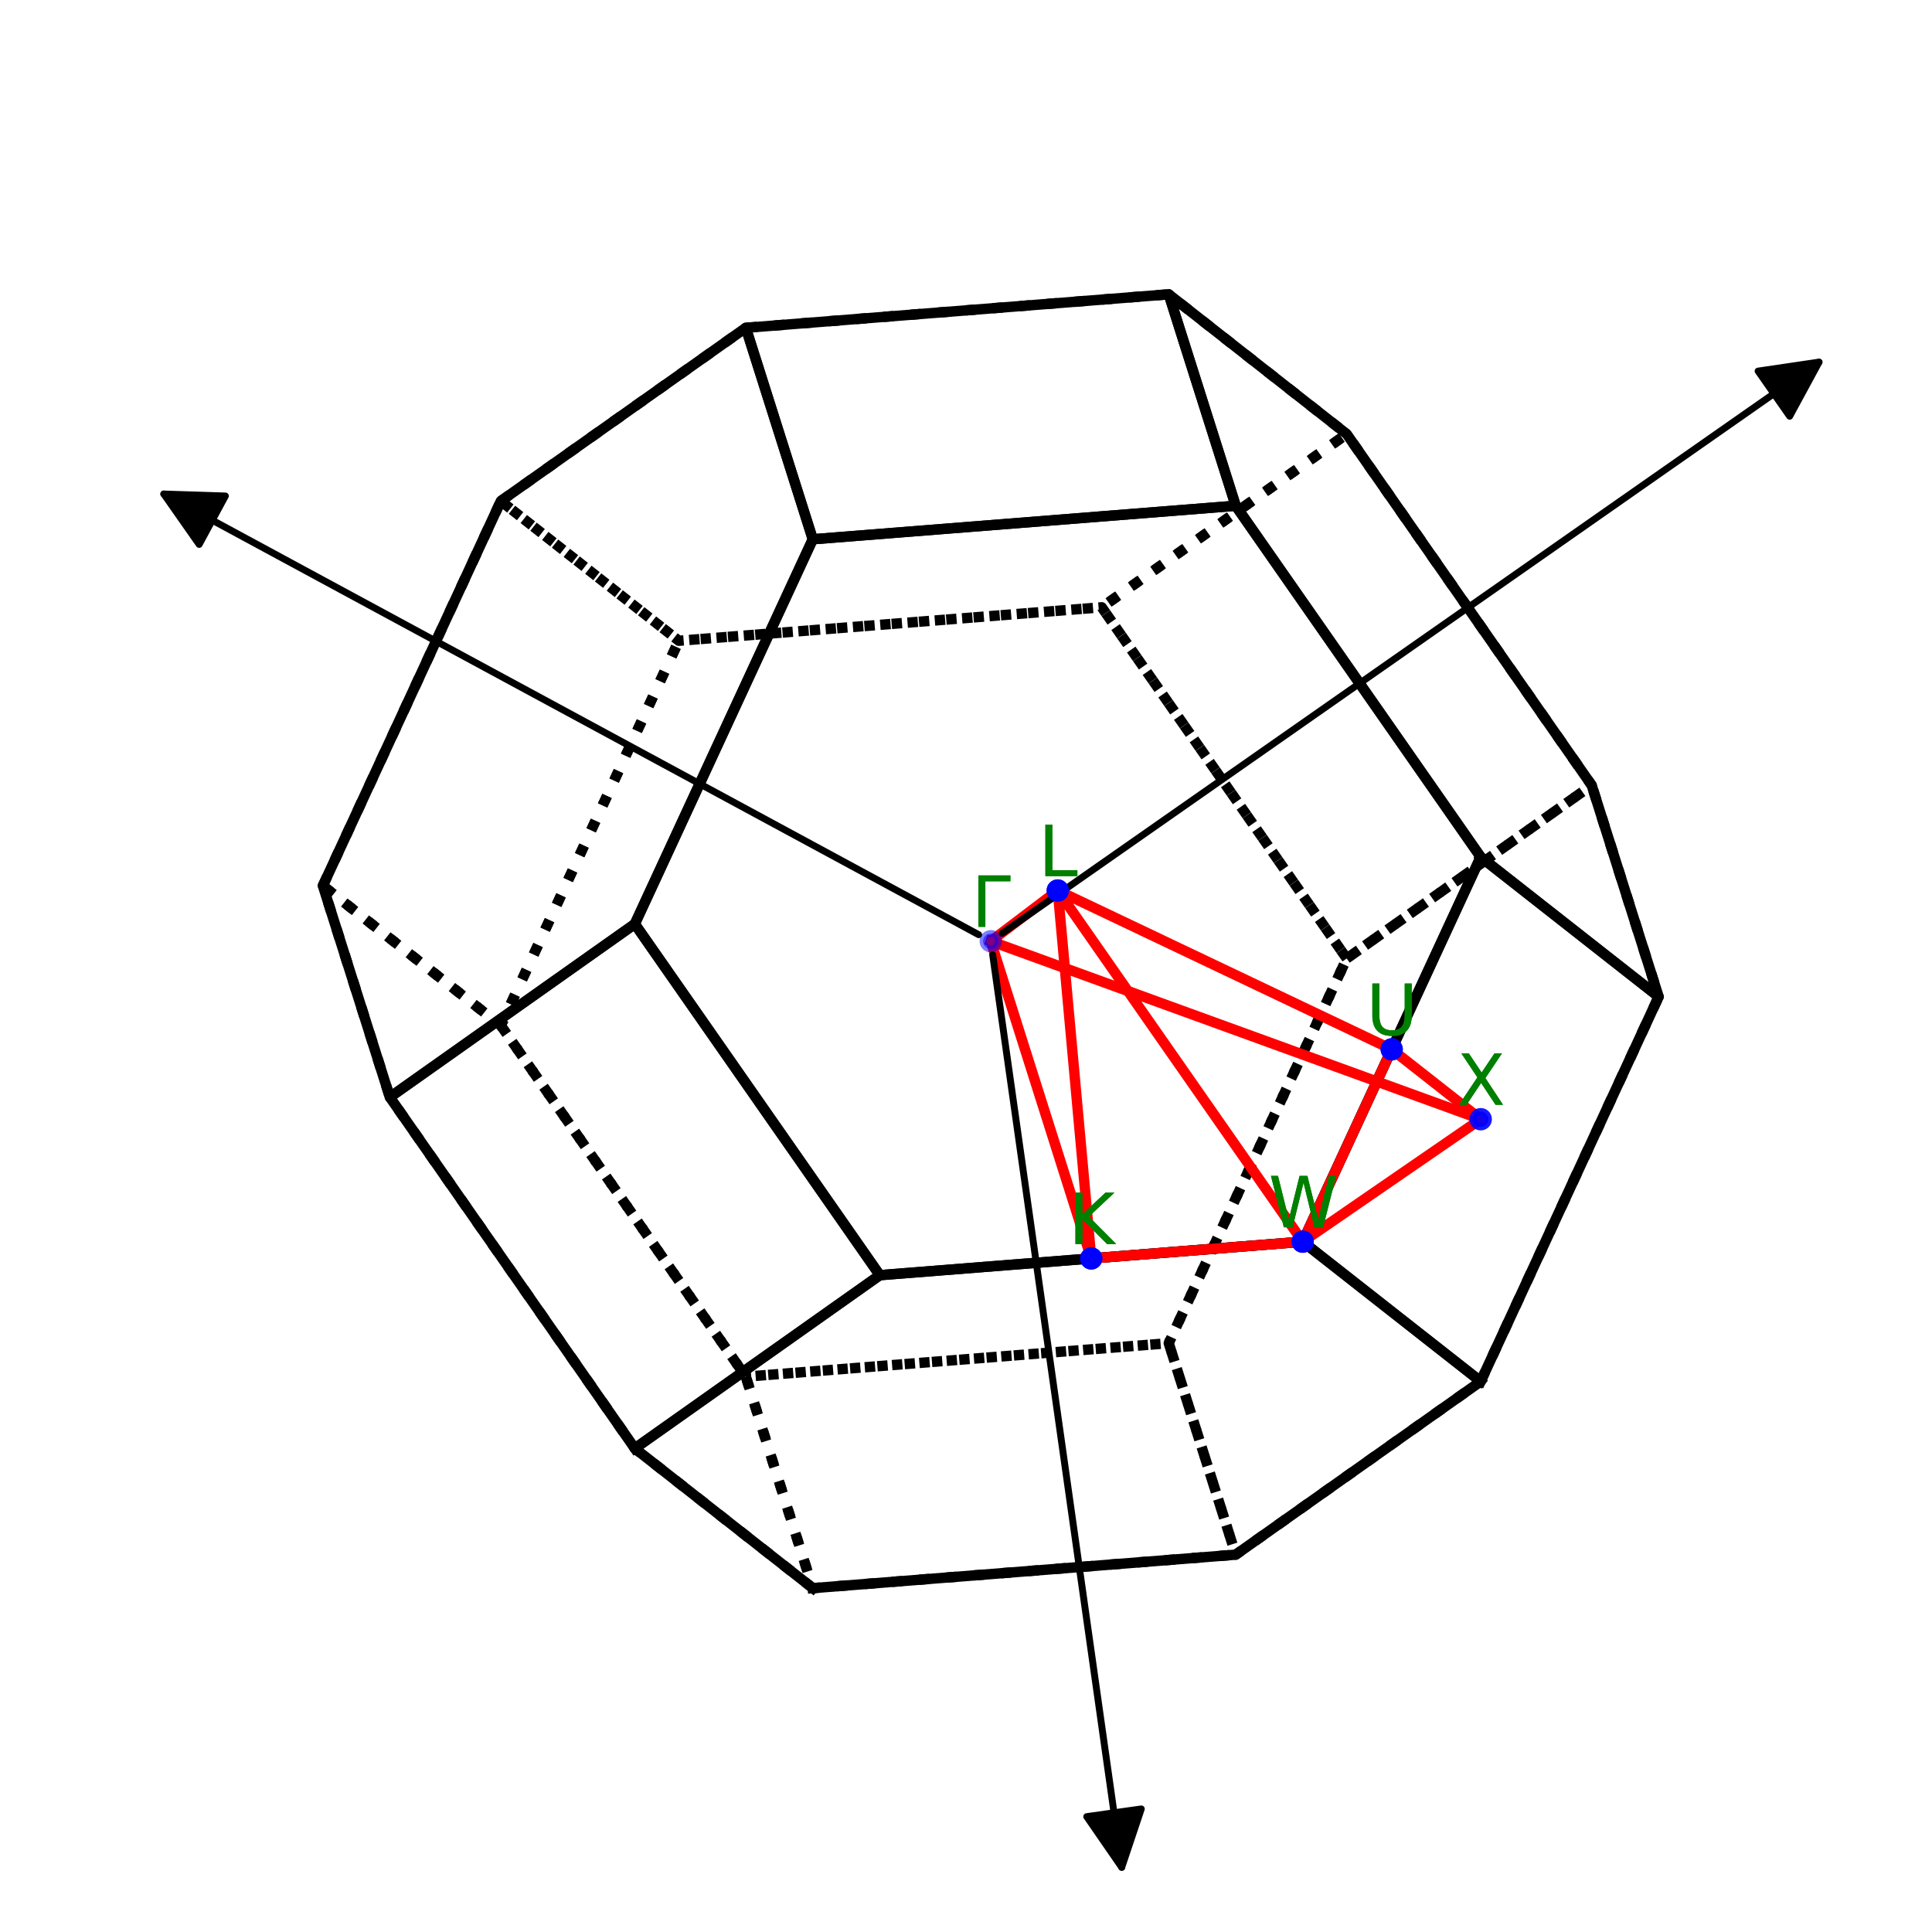 <?xml version="1.0" encoding="utf-8" standalone="no"?>
<!DOCTYPE svg PUBLIC "-//W3C//DTD SVG 1.1//EN"
  "http://www.w3.org/Graphics/SVG/1.1/DTD/svg11.dtd">
<svg xmlns:xlink="http://www.w3.org/1999/xlink" width="280.512pt" height="280.512pt" viewBox="0 0 280.512 280.512" xmlns="http://www.w3.org/2000/svg" version="1.1">
 <defs>
  <style type="text/css">*{stroke-linejoin: round; stroke-linecap: butt}</style>
 </defs>
 <g id="figure_1">
  <g id="patch_1">
   <path d="M 0 280.512 
L 280.512 280.512 
L 280.512 0 
L 0 0 
z
" style="fill: #ffffff"/>
  </g>
  <g id="patch_2">
   <path d="M 7.2 273.312 
L 273.312 273.312 
L 273.312 7.2 
L 7.2 7.2 
z
" style="fill: #ffffff"/>
  </g>
  <g id="axes_1">
   <g id="line2d_1">
    <path d="M 118.012 78.298 
L 108.286 47.594 
L 72.719 72.747 
L 46.879 128.603 
L 56.605 159.306 
L 92.171 134.154 
L 118.012 78.298 
" clip-path="url(#p0b8e84c9dc)" style="fill: none; stroke: #000000; stroke-width: 1.5; stroke-linecap: square"/>
   </g>
   <g id="line2d_2">
    <path d="M 92.171 210.299 
L 56.605 159.306 
L 92.171 134.154 
L 127.738 185.147 
L 92.171 210.299 
" clip-path="url(#p0b8e84c9dc)" style="fill: none; stroke: #000000; stroke-width: 1.5; stroke-linecap: square"/>
   </g>
   <g id="line2d_3">
    <path d="M 118.012 230.588 
L 92.171 210.299 
L 56.605 159.306 
L 46.879 128.603 
L 72.719 148.892 
L 108.286 199.885 
L 118.012 230.588 
" clip-path="url(#p0b8e84c9dc)" style="fill: none; stroke-dasharray: 1.5,2.475; stroke-dashoffset: 0; stroke: #000000; stroke-width: 1.5"/>
   </g>
   <g id="line2d_4">
    <path d="M 118.012 230.588 
L 92.171 210.299 
L 127.738 185.147 
L 189.144 180.284 
L 214.985 200.573 
L 179.419 225.725 
L 118.012 230.588 
" clip-path="url(#p0b8e84c9dc)" style="fill: none; stroke: #000000; stroke-width: 1.5; stroke-linecap: square"/>
   </g>
   <g id="line2d_5">
    <path d="M 214.985 200.573 
L 240.825 144.717 
L 214.985 124.428 
L 189.144 180.284 
L 214.985 200.573 
" clip-path="url(#p0b8e84c9dc)" style="fill: none; stroke: #000000; stroke-width: 1.5; stroke-linecap: square"/>
   </g>
   <g id="line2d_6">
    <path d="M 118.012 78.298 
L 92.171 134.154 
L 127.738 185.147 
L 189.144 180.284 
L 214.985 124.428 
L 179.419 73.435 
L 118.012 78.298 
" clip-path="url(#p0b8e84c9dc)" style="fill: none; stroke: #000000; stroke-width: 1.5; stroke-linecap: square"/>
   </g>
   <g id="line2d_7">
    <path d="M 118.012 78.298 
L 108.286 47.594 
L 169.693 42.731 
L 179.419 73.435 
L 118.012 78.298 
" clip-path="url(#p0b8e84c9dc)" style="fill: none; stroke: #000000; stroke-width: 1.5; stroke-linecap: square"/>
   </g>
   <g id="line2d_8">
    <path d="M 195.533 139.166 
L 159.967 88.173 
L 195.533 63.021 
L 231.1 114.014 
L 195.533 139.166 
" clip-path="url(#p0b8e84c9dc)" style="fill: none; stroke-dasharray: 1.5,2.475; stroke-dashoffset: 0; stroke: #000000; stroke-width: 1.5"/>
   </g>
   <g id="line2d_9">
    <path d="M 72.719 148.892 
L 108.286 199.885 
L 169.693 195.022 
L 195.533 139.166 
L 159.967 88.173 
L 98.56 93.036 
L 72.719 148.892 
" clip-path="url(#p0b8e84c9dc)" style="fill: none; stroke-dasharray: 1.5,2.475; stroke-dashoffset: 0; stroke: #000000; stroke-width: 1.5"/>
   </g>
   <g id="line2d_10">
    <path d="M 72.719 72.747 
L 108.286 47.594 
L 169.693 42.731 
L 195.533 63.021 
L 159.967 88.173 
L 98.56 93.036 
L 72.719 72.747 
" clip-path="url(#p0b8e84c9dc)" style="fill: none; stroke-dasharray: 1.5,2.475; stroke-dashoffset: 0; stroke: #000000; stroke-width: 1.5"/>
   </g>
   <g id="line2d_11">
    <path d="M 214.985 200.573 
L 240.825 144.717 
L 231.1 114.014 
L 195.533 139.166 
L 169.693 195.022 
L 179.419 225.725 
L 214.985 200.573 
" clip-path="url(#p0b8e84c9dc)" style="fill: none; stroke-dasharray: 1.5,2.475; stroke-dashoffset: 0; stroke: #000000; stroke-width: 1.5"/>
   </g>
   <g id="line2d_12">
    <path d="M 108.286 199.885 
L 118.012 230.588 
L 179.419 225.725 
L 169.693 195.022 
L 108.286 199.885 
" clip-path="url(#p0b8e84c9dc)" style="fill: none; stroke-dasharray: 1.5,2.475; stroke-dashoffset: 0; stroke: #000000; stroke-width: 1.5"/>
   </g>
   <g id="line2d_13">
    <path d="M 46.879 128.603 
L 72.719 72.747 
L 98.56 93.036 
L 72.719 148.892 
L 46.879 128.603 
" clip-path="url(#p0b8e84c9dc)" style="fill: none; stroke-dasharray: 1.5,2.475; stroke-dashoffset: 0; stroke: #000000; stroke-width: 1.5"/>
   </g>
   <g id="line2d_14">
    <path d="M 214.985 124.428 
L 240.825 144.717 
L 231.1 114.014 
L 195.533 63.021 
L 169.693 42.731 
L 179.419 73.435 
L 214.985 124.428 
" clip-path="url(#p0b8e84c9dc)" style="fill: none; stroke: #000000; stroke-width: 1.5; stroke-linecap: square"/>
   </g>
   <g id="line2d_15">
    <path d="M 143.852 136.66 
L 214.985 162.5 
L 189.144 180.284 
L 158.441 182.715 
L 143.852 136.66 
L 153.578 129.291 
L 202.065 152.356 
L 189.144 180.284 
L 153.578 129.291 
L 158.441 182.715 
" clip-path="url(#p0b8e84c9dc)" style="fill: none; stroke: #ff0000; stroke-width: 1.5; stroke-linecap: square"/>
   </g>
   <g id="line2d_16">
    <path d="M 202.065 152.356 
L 214.985 162.5 
" clip-path="url(#p0b8e84c9dc)" style="fill: none; stroke: #ff0000; stroke-width: 1.5; stroke-linecap: square"/>
   </g>
   <g id="patch_3">
    <path d="M 145.49 135.515 
Q 205.259 93.724 264.111 52.575 
" clip-path="url(#p0b8e84c9dc)" style="fill: none; stroke: #000000; stroke-linecap: round"/>
    <path d="M 255.263 53.881 
L 264.111 52.575 
L 259.847 60.437 
z
" clip-path="url(#p0b8e84c9dc)" style="stroke: #000000; stroke-linecap: round"/>
   </g>
   <g id="Path3DCollection_1">
    <defs>
     <path id="C0_0_8188868948" d="M 0 1.118 
C 0.297 1.118 0.581 1 0.791 0.791 
C 1 0.581 1.118 0.297 1.118 -0 
C 1.118 -0.297 1 -0.581 0.791 -0.791 
C 0.581 -1 0.297 -1.118 0 -1.118 
C -0.297 -1.118 -0.581 -1 -0.791 -0.791 
C -1 -0.581 -1.118 -0.297 -1.118 0 
C -1.118 0.297 -1 0.581 -0.791 0.791 
C -0.581 1 -0.297 1.118 0 1.118 
z
"/>
    </defs>
    <g clip-path="url(#p0b8e84c9dc)">
     <use xlink:href="#C0_0_8188868948" x="143.852" y="136.66" style="fill: #0000ff; fill-opacity: 0.3; stroke: #0000ff; stroke-opacity: 0.3"/>
    </g>
    <g clip-path="url(#p0b8e84c9dc)">
     <use xlink:href="#C0_0_8188868948" x="143.852" y="136.66" style="fill: #0000ff; fill-opacity: 0.3; stroke: #0000ff; stroke-opacity: 0.3"/>
    </g>
    <g clip-path="url(#p0b8e84c9dc)">
     <use xlink:href="#C0_0_8188868948" x="214.985" y="162.5" style="fill: #0000ff; fill-opacity: 0.693; stroke: #0000ff; stroke-opacity: 0.693"/>
    </g>
    <g clip-path="url(#p0b8e84c9dc)">
     <use xlink:href="#C0_0_8188868948" x="214.985" y="162.5" style="fill: #0000ff; fill-opacity: 0.693; stroke: #0000ff; stroke-opacity: 0.693"/>
    </g>
    <g clip-path="url(#p0b8e84c9dc)">
     <use xlink:href="#C0_0_8188868948" x="202.065" y="152.356" style="fill: #0000ff; fill-opacity: 0.924; stroke: #0000ff; stroke-opacity: 0.924"/>
    </g>
    <g clip-path="url(#p0b8e84c9dc)">
     <use xlink:href="#C0_0_8188868948" x="202.065" y="152.356" style="fill: #0000ff; fill-opacity: 0.924; stroke: #0000ff; stroke-opacity: 0.924"/>
    </g>
    <g clip-path="url(#p0b8e84c9dc)">
     <use xlink:href="#C0_0_8188868948" x="153.578" y="129.291" style="fill: #0000ff; fill-opacity: 0.96; stroke: #0000ff; stroke-opacity: 0.96"/>
    </g>
    <g clip-path="url(#p0b8e84c9dc)">
     <use xlink:href="#C0_0_8188868948" x="153.578" y="129.291" style="fill: #0000ff; fill-opacity: 0.96; stroke: #0000ff; stroke-opacity: 0.96"/>
    </g>
    <g clip-path="url(#p0b8e84c9dc)">
     <use xlink:href="#C0_0_8188868948" x="189.144" y="180.284" style="fill: #0000ff; fill-opacity: 0.963; stroke: #0000ff; stroke-opacity: 0.963"/>
    </g>
    <g clip-path="url(#p0b8e84c9dc)">
     <use xlink:href="#C0_0_8188868948" x="189.144" y="180.284" style="fill: #0000ff; fill-opacity: 0.963; stroke: #0000ff; stroke-opacity: 0.963"/>
    </g>
    <g clip-path="url(#p0b8e84c9dc)">
     <use xlink:href="#C0_0_8188868948" x="158.441" y="182.715" style="fill: #0000ff; stroke: #0000ff"/>
    </g>
    <g clip-path="url(#p0b8e84c9dc)">
     <use xlink:href="#C0_0_8188868948" x="158.441" y="182.715" style="fill: #0000ff; stroke: #0000ff"/>
    </g>
   </g>
   <g id="text_1">
    <!-- $\mathrm{\Gamma}$ -->
    <g style="fill: #008000" transform="translate(141.052 134.58) scale(0.1 -0.1)">
     <defs>
      <path id="DejaVuSans-393" d="M 628 0 
L 628 4666 
L 3531 4666 
L 3531 4134 
L 1259 4134 
L 1259 0 
L 628 0 
z
" transform="scale(0.016)"/>
     </defs>
     <use xlink:href="#DejaVuSans-393" transform="translate(0 0.094)"/>
    </g>
   </g>
   <g id="text_2">
    <!-- $\mathrm{X}$ -->
    <g style="fill: #008000" transform="translate(211.535 160.421) scale(0.1 -0.1)">
     <defs>
      <path id="DejaVuSans-58" d="M 403 4666 
L 1081 4666 
L 2241 2931 
L 3406 4666 
L 4084 4666 
L 2584 2425 
L 4184 0 
L 3506 0 
L 2194 1984 
L 872 0 
L 191 0 
L 1856 2491 
L 403 4666 
z
" transform="scale(0.016)"/>
     </defs>
     <use xlink:href="#DejaVuSans-58" transform="translate(0 0.094)"/>
    </g>
   </g>
   <g id="text_3">
    <!-- $\mathrm{W}$ -->
    <g style="fill: #008000" transform="translate(184.194 178.204) scale(0.1 -0.1)">
     <defs>
      <path id="DejaVuSans-57" d="M 213 4666 
L 850 4666 
L 1831 722 
L 2809 4666 
L 3519 4666 
L 4500 722 
L 5478 4666 
L 6119 4666 
L 4947 0 
L 4153 0 
L 3169 4050 
L 2175 0 
L 1381 0 
L 213 4666 
z
" transform="scale(0.016)"/>
     </defs>
     <use xlink:href="#DejaVuSans-57" transform="translate(0 0.094)"/>
    </g>
   </g>
   <g id="text_4">
    <!-- $\mathrm{K}$ -->
    <g style="fill: #008000" transform="translate(155.141 180.635) scale(0.1 -0.1)">
     <defs>
      <path id="DejaVuSans-4b" d="M 628 4666 
L 1259 4666 
L 1259 2694 
L 3353 4666 
L 4166 4666 
L 1850 2491 
L 4331 0 
L 3500 0 
L 1259 2247 
L 1259 0 
L 628 0 
L 628 4666 
z
" transform="scale(0.016)"/>
     </defs>
     <use xlink:href="#DejaVuSans-4b" transform="translate(0 0.094)"/>
    </g>
   </g>
   <g id="text_5">
    <!-- $\mathrm{\Gamma}$ -->
    <g style="fill: #008000" transform="translate(141.052 134.58) scale(0.1 -0.1)">
     <use xlink:href="#DejaVuSans-393" transform="translate(0 0.094)"/>
    </g>
   </g>
   <g id="text_6">
    <!-- $\mathrm{L}$ -->
    <g style="fill: #008000" transform="translate(150.778 127.211) scale(0.1 -0.1)">
     <defs>
      <path id="DejaVuSans-4c" d="M 628 4666 
L 1259 4666 
L 1259 531 
L 3531 531 
L 3531 0 
L 628 0 
L 628 4666 
z
" transform="scale(0.016)"/>
     </defs>
     <use xlink:href="#DejaVuSans-4c" transform="translate(0 0.094)"/>
    </g>
   </g>
   <g id="text_7">
    <!-- $\mathrm{U}$ -->
    <g style="fill: #008000" transform="translate(198.365 150.276) scale(0.1 -0.1)">
     <defs>
      <path id="DejaVuSans-55" d="M 556 4666 
L 1191 4666 
L 1191 1831 
Q 1191 1081 1462 751 
Q 1734 422 2344 422 
Q 2950 422 3222 751 
Q 3494 1081 3494 1831 
L 3494 4666 
L 4128 4666 
L 4128 1753 
Q 4128 841 3676 375 
Q 3225 -91 2344 -91 
Q 1459 -91 1007 375 
Q 556 841 556 1753 
L 556 4666 
z
" transform="scale(0.016)"/>
     </defs>
     <use xlink:href="#DejaVuSans-55" transform="translate(0 0.094)"/>
    </g>
   </g>
   <g id="text_8">
    <!-- $\mathrm{W}$ -->
    <g style="fill: #008000" transform="translate(184.194 178.204) scale(0.1 -0.1)">
     <use xlink:href="#DejaVuSans-57" transform="translate(0 0.094)"/>
    </g>
   </g>
   <g id="text_9">
    <!-- $\mathrm{L}$ -->
    <g style="fill: #008000" transform="translate(150.778 127.211) scale(0.1 -0.1)">
     <use xlink:href="#DejaVuSans-4c" transform="translate(0 0.094)"/>
    </g>
   </g>
   <g id="text_10">
    <!-- $\mathrm{K}$ -->
    <g style="fill: #008000" transform="translate(155.141 180.635) scale(0.1 -0.1)">
     <use xlink:href="#DejaVuSans-4b" transform="translate(0 0.094)"/>
    </g>
   </g>
   <g id="text_11">
    <!-- $\mathrm{U}$ -->
    <g style="fill: #008000" transform="translate(198.365 150.276) scale(0.1 -0.1)">
     <use xlink:href="#DejaVuSans-55" transform="translate(0 0.094)"/>
    </g>
   </g>
   <g id="text_12">
    <!-- $\mathrm{X}$ -->
    <g style="fill: #008000" transform="translate(211.535 160.421) scale(0.1 -0.1)">
     <use xlink:href="#DejaVuSans-58" transform="translate(0 0.094)"/>
    </g>
   </g>
   <g id="patch_4">
    <path d="M 142.094 135.709 
Q 82.447 103.451 23.784 71.725 
" clip-path="url(#p0b8e84c9dc)" style="fill: none; stroke: #000000; stroke-linecap: round"/>
    <path d="M 28.918 79.049 
L 23.784 71.725 
L 32.724 72.013 
z
" clip-path="url(#p0b8e84c9dc)" style="stroke: #000000; stroke-linecap: round"/>
   </g>
   <g id="patch_5">
    <path d="M 144.132 138.637 
Q 153.578 205.434 162.867 271.123 
" clip-path="url(#p0b8e84c9dc)" style="fill: none; stroke: #000000; stroke-linecap: round"/>
    <path d="M 165.708 262.642 
L 162.867 271.123 
L 157.786 263.762 
z
" clip-path="url(#p0b8e84c9dc)" style="stroke: #000000; stroke-linecap: round"/>
   </g>
  </g>
 </g>
 <defs>
  <clipPath id="p0b8e84c9dc">
   <rect x="7.2" y="7.2" width="266.112" height="266.112"/>
  </clipPath>
 </defs>
</svg>

